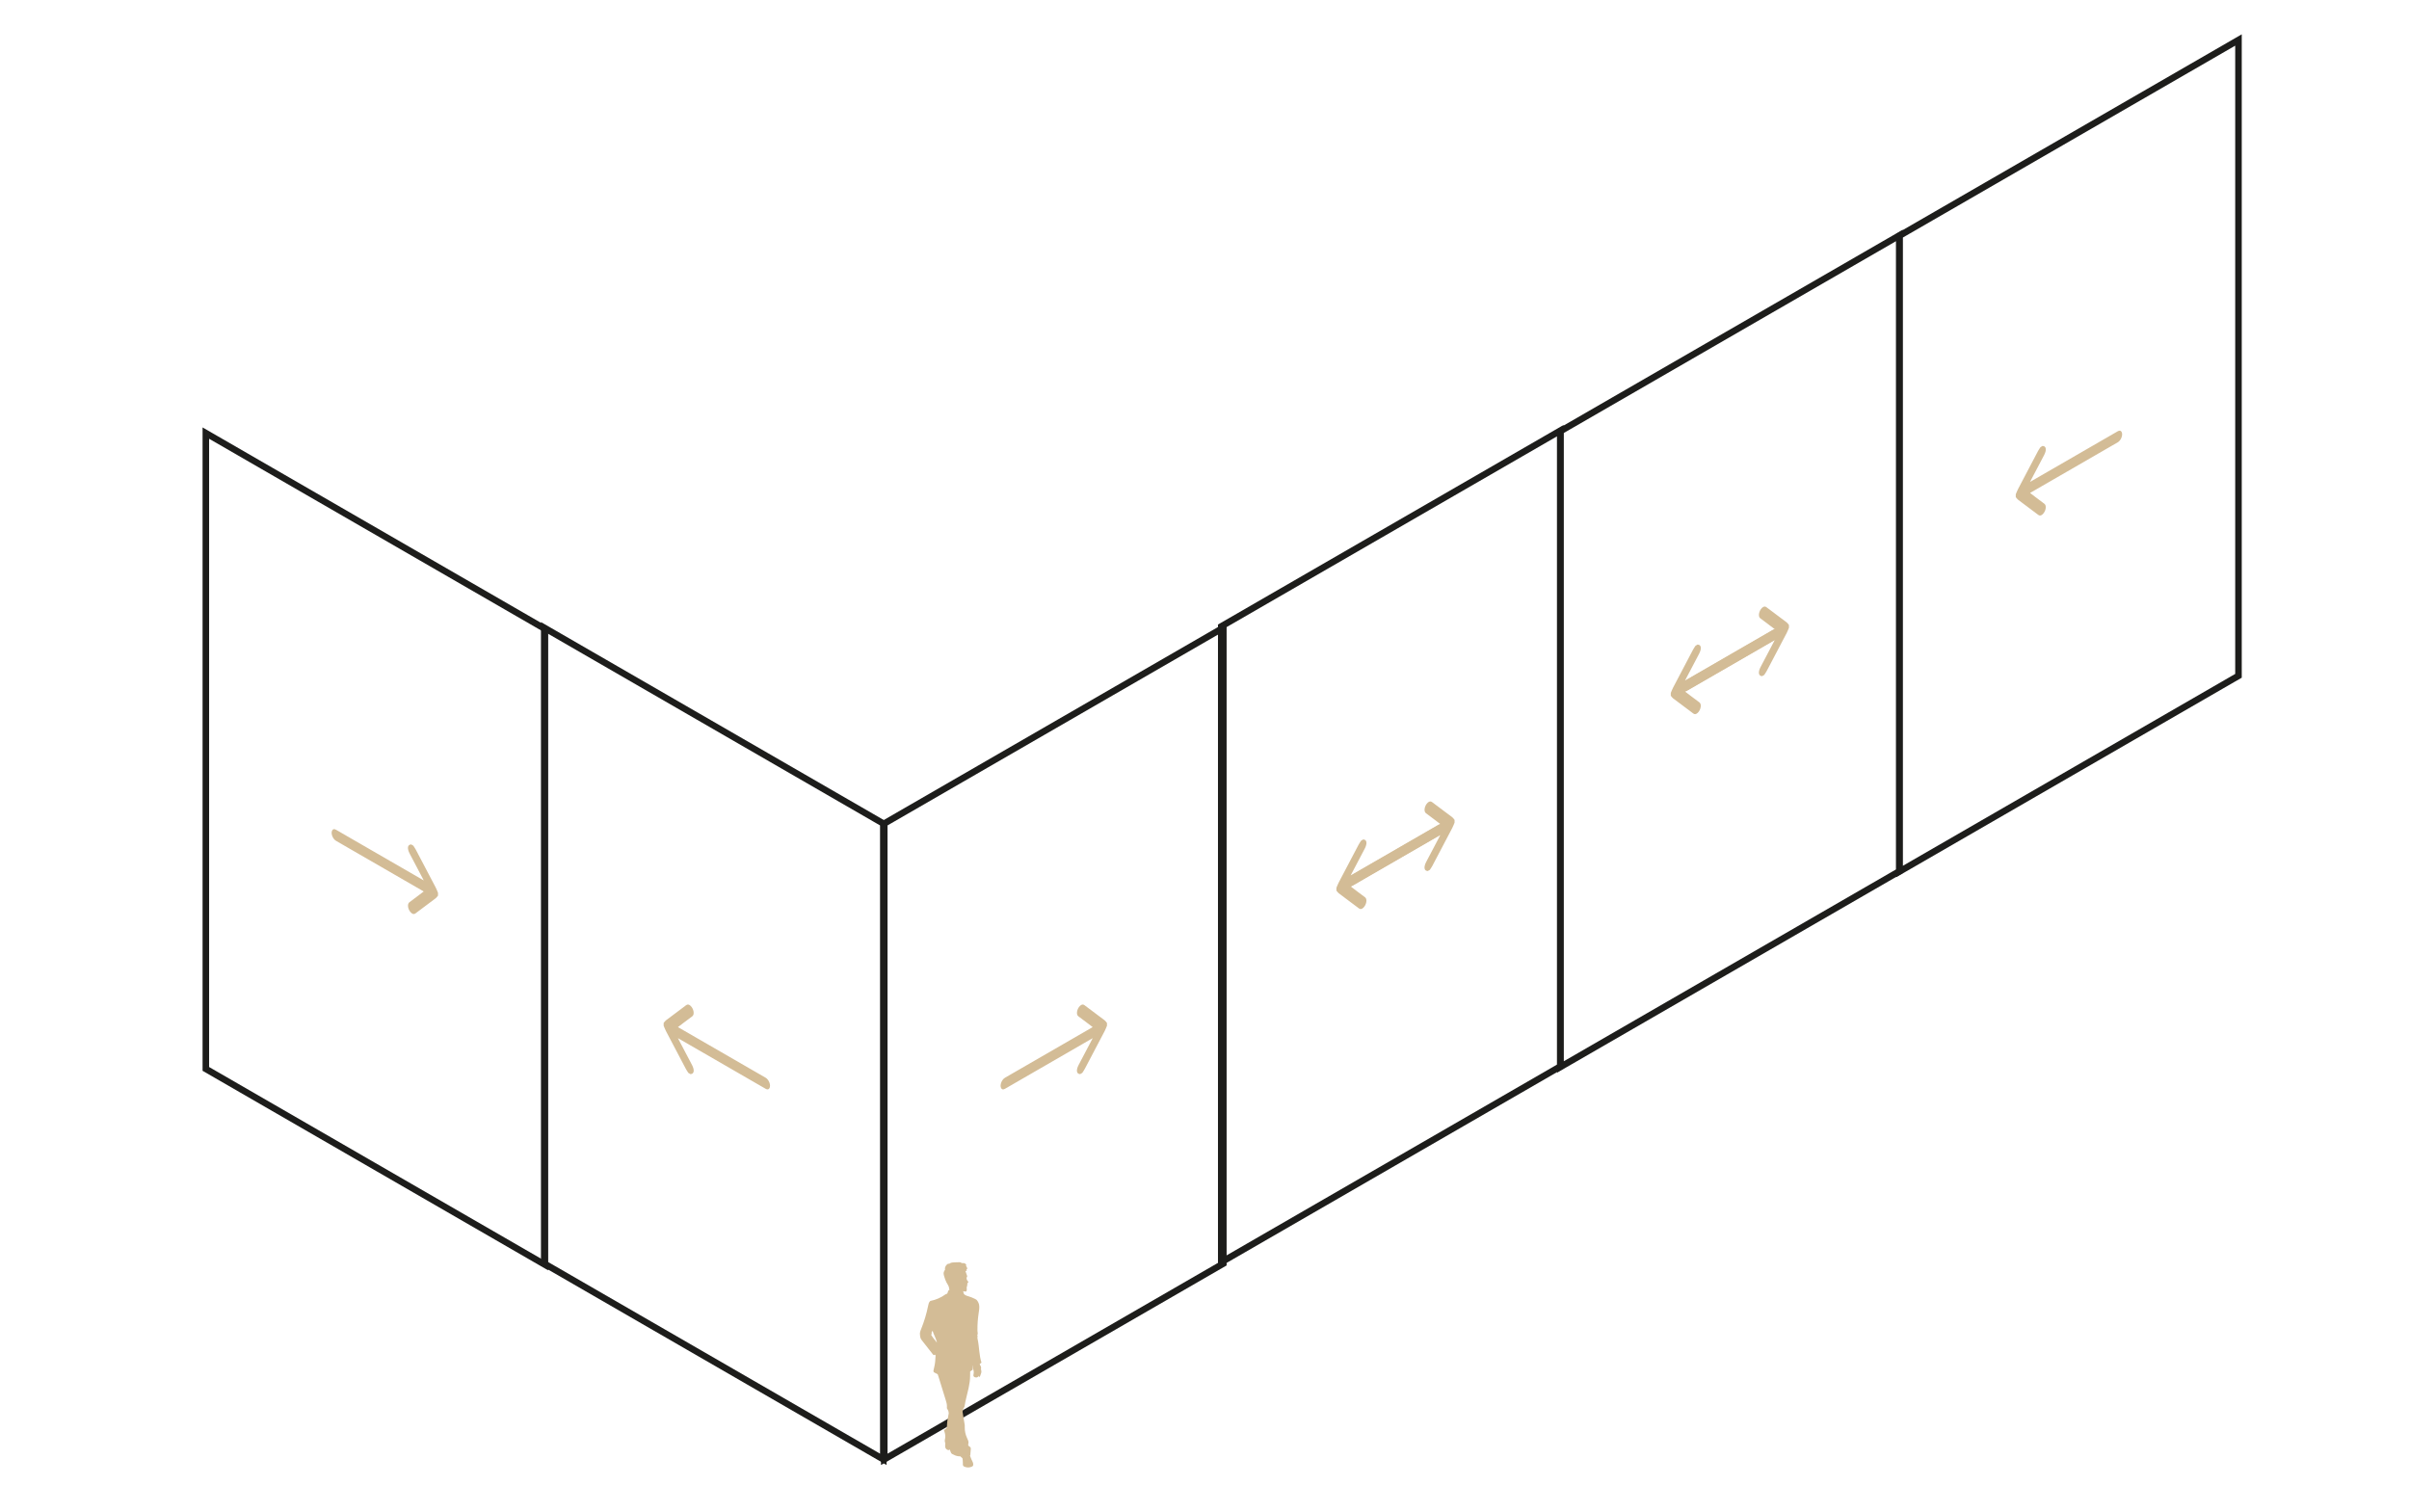 <?xml version="1.0" encoding="UTF-8"?><svg id="Calque_1" xmlns="http://www.w3.org/2000/svg" xmlns:xlink="http://www.w3.org/1999/xlink" viewBox="0 0 2945.82 1848.44"><defs><style>.cls-1,.cls-2{fill:none;}.cls-3{fill:#d3bc96;}.cls-4{clip-path:url(#clippath);}.cls-2{stroke:#1d1d1b;stroke-miterlimit:10;stroke-width:8px;}</style><clipPath id="clippath"><rect class="cls-1" x="1124.85" y="1543.39" width="75.3" height="250.97"/></clipPath></defs><polygon class="cls-2" points="1080.15 1784.4 665.51 1545.01 665.51 767.57 1080.15 1006.96 1080.15 1784.4"/><polygon class="cls-2" points="666.34 1546.39 251.71 1307 251.71 529.56 666.34 768.95 666.34 1546.39"/><polygon class="cls-2" points="1081.32 1784.4 1495.95 1545.01 1495.95 767.57 1081.32 1006.96 1081.32 1784.4"/><polygon class="cls-2" points="1493.39 1543.39 1908.03 1304 1908.03 526.56 1493.39 765.95 1493.39 1543.39"/><polygon class="cls-2" points="1908.03 1304.71 2322.66 1065.32 2322.66 287.88 1908.03 527.27 1908.03 1304.71"/><polygon class="cls-2" points="2322.66 1065.73 2737.3 826.34 2737.3 48.9 2322.66 288.29 2322.66 1065.73"/><g class="cls-4"><path class="cls-3" d="M1138.42,1631.62c.55,1.55,4.16,6.28,7.31,10.11-.02-.09-.03-.18-.05-.27-1.05-5.11-3.9-9.45-5.35-14.37-.45.86-.9,1.73-1.33,2.61.28.53.55,1.06.83,1.58-.47.11-.94.23-1.41.34M1199.47,1674.01c.15.47.3.95.41,1.43.15.64.26,1.3.22,1.95-.05.82-.32,1.61-.59,2.38-.3.87-.61,1.74-.91,2.61-.21.59-.57,1.3-1.15,1.24-.63-.05-.85-.93-.88-1.62,0,.89-.63,1.68-1.38,2.03-.75.35-1.61.32-2.41.16-1.03-.21-2.15-.78-2.41-1.88-.15-.63.01-1.3.14-1.94.22-1.13.31-2.3.2-3.45-.18-1.77-.84-3.46-.99-5.23-.04-.53-.03-1.06.02-1.6-.11-.04-.22-.09-.33-.14.03,1.62.06,3.26.1,4.87-1.02.76-2.07,1.47-3.14,2.15.05,1.92-.07,3.84-.07,5.33,0,4.94-.75,9.85-1.77,14.65-1.6,7.53-3.86,14.89-5.02,22.52-.07.43-.13.87-.36,1.22-.15.23-.36.41-.54.62-.61.71-.79,1.73-1.01,2.67-.16.69-.37,1.36-.6,2.03.54,3.28,1.07,6.55,1.61,9.83.23,1.44.47,2.88.74,4.31.16.84.34,1.68.4,2.54.06.83.01,1.66,0,2.49-.07,4.46.87,8.92,2.7,12.91.99,2.16,2.28,4.45,1.81,6.8-.14.73-.46,1.47-.27,2.19.35,1.39,2.2,1.63,2.87,2.88.36.67.31,1.5.25,2.27-.2,2.45-.4,4.91-.59,7.35-.15.02-.29.05-.44.07.6,1.5,1.05,3.11,1.7,4.51.81,1.75,1.84,3.41,2.24,5.31.23,1.08.21,2.33-.5,3.12-.3.34-.7.56-1.1.74-2.98,1.39-6.5,1.34-9.45-.13-.28-.14-.56-.3-.79-.52-.9-.87-.79-2.4-.73-3.71.05-1.18,0-2.36-.16-3.53-.11-.79-.26-1.59-.36-2.39-.9-.8-1.79-1.59-2.68-2.39-.79.1-1.61.04-2.4-.08-2.47-.37-4.88-1.22-7.08-2.49-.53-.31-1.06-.65-1.46-1.15-.56-.7-.79-1.63-1.08-2.5-.29-.87-.71-1.77-1.48-2.19-.27.25-.43.64-.43,1.03-.93-.18-1.86-.49-2.65-1.05-.79-.56-1.45-1.38-1.71-2.37-.19-.7-.17-1.44-.15-2.17.03-1.17.05-2.34.09-3.51-1.14-1.72-.29-4.2-.01-6.37.42-3.21-.63-6.41-1.66-9.46,1.64-.21,3.12-1.55,3.59-3.27.27-1,.23-2.06.25-3.11.05-2.83.57-5.62,1.09-8.39.34-1.81.68-3.63,1.02-5.44-.02-.25-.05-.51-.08-.76-.15-1.23-.38-2.5-1.05-3.52-.28-.43-.63-.8-.85-1.27-.42-.9-.27-1.98-.24-2.99.08-2.64-.7-5.21-1.48-7.72-1.55-5.02-3.11-10.03-4.66-15.05-1.41-4.56-2.82-9.11-4.23-13.66-.23-.76-.62-1.77-.95-2.85-1.24-.59-2.45-1.24-3.66-1.88-.52-.27-1.06-.58-1.34-1.09-.35-.65-.19-1.43-.02-2.14.88-3.75,1.78-7.51,2.02-11.35.13-2.18.3-4.33.45-6.47-.3-.34-.6-.69-.89-1.06-.19.11-.36.23-.57.34-.33.18-.72.34-1.06.19-.22-.09-.37-.28-.51-.46-4.47-5.7-8.94-11.39-13.41-17.09-.71-.91-1.44-1.84-1.86-2.91-.33-.85-.47-1.76-.6-2.67-.19-1.27-.37-2.55-.25-3.83.15-1.62.79-3.14,1.4-4.65,3.73-9.21,6.62-18.77,8.59-28.51.41-2,.83-4.13,2.25-5.59.02-.02.05,0,.11.03.02-.07.04-.14.09-.21.16-.24.48-.31.76-.37,6.42-1.29,12.56-3.98,17.86-7.83.35-.25.71-.52,1.13-.62.29-.07.6-.07.87-.21.35-.2.52-.61.65-1,.37-1.08.74-2.15,1.12-3.23.37-.02.75.01,1.11.1-.04-1.42-.15-2.83-.58-4.18-.63-2-1.92-3.72-2.91-5.58-1.2-2.25-1.96-4.71-2.72-7.16-.37-1.21-.75-2.44-.79-3.7-.04-1.07.21-2.07.76-2.99.37-.63.7-1.24,1.05-1.84-.16-.36-.25-.78-.22-1.28.09-2.18,1.55-4.4,3.36-5.55.29-.18.61-.35.95-.34.25,0,.49.11.74.09.32-.02.59-.24.86-.43,1.68-1.16,3.85-1.26,5.89-1.33,1.82-.05,3.64-.11,5.46-.16.64-.02,1.3-.03,1.89.22.47.2.87.57,1.35.74.76.28,1.6.05,2.41.09,1.52.07,2.93,1.2,3.35,2.66-.22.01-.44.02-.66.03.53.94,1.01,1.92,1.43,2.92.19.44.36.92.23,1.38-.13.46-.71.81-1.1.53.42.56.82,1.41.3,1.87-.21.19-.5.23-.78.26-.2.02-.4.04-.6.06t0,0c.75,1.96,1.39,3.97,2.09,5.95.07.21.15.44.1.65-.04.16-.15.3-.25.44-.61.91-.68,2.11-.35,3.16.32,1.05,1,1.95,1.77,2.74.1.1.2.2.24.32.12.31-.11.66-.38.86-.27.21-.59.36-.77.65-.44.72.3,1.81-.24,2.46-.08.1-.2.18-.24.31-.1.27.16.55.18.83.02.36-.34.62-.5.94-.15.31-.11.68-.08,1.02.09.91.11,1.83.07,2.75-.03.63-.12,1.32-.61,1.72-.54.45-1.34.34-2.03.2-.62-.12-1.24-.24-1.86-.37.42.66.4,1.62.62,2.41.64,2.26,3.33,3.1,5.59,3.76,2.78.8,5.48,1.86,8.07,3.15.36.18.72.38,1.07.59,2.15.81,3.84,4.71,4.2,6.57.69,3.51,0,7.13-.54,10.67-1.02,6.66-1.5,13.42-1.44,20.18.01,1.03.03,2.07.23,3.08.21,1.11.39,2.69-.62,2.97.93.68.41,2.22.36,3.44-.03.67.13,1.33.27,1.98,2.06,9.44,1.7,19.47,4.71,28.62-.74.61-1.48,1.23-2.26,1.79.13.25.26.5.4.73.84,1.46,1.71,3.14,1.31,4.81-.03.14-.08.28-.13.42"/></g><path class="cls-3" d="M2464.93,607.79c.93,1.09,1.74,2.42,2.82,3.24,8.21,6.23,16.49,12.34,24.72,18.53,1.52,1.15,3.24,1.22,5.37-.77,3.87-3.61,5.1-10.47,2.26-12.7-3.16-2.48-6.42-4.8-9.62-7.21-2.63-1.97-5.24-3.98-8.06-6.12.71-.41,1.19-.69,1.68-.97,35.17-20.31,70.35-40.61,105.52-60.92,4.11-2.37,6.66-9.12,4.78-12.68-1.01-1.91-2.65-2.07-4.8-.83-31.41,18.15-62.81,36.28-94.22,54.41-4.22,2.44-8.45,4.88-12.94,7.47.45-.91.74-1.52,1.05-2.11,5.37-10.21,10.74-20.42,16.11-30.63,3.3-6.27,2.66-10.93-1.51-11.18-.06,0-.09-.12-.13-.18-.93.54-1.86,1.08-2.79,1.61-1.03,1.62-2.16,3.16-3.06,4.87-8.14,15.41-16.26,30.84-24.34,46.3-1.08,2.06-1.88,4.32-2.82,6.48,0,1.13,0,2.25,0,3.38Z"/><path class="cls-3" d="M1634.19,1088.95c.93,1.09,1.74,2.42,2.82,3.24,8.21,6.23,16.49,12.34,24.72,18.53,1.52,1.15,3.24,1.22,5.37-.77,3.87-3.61,5.1-10.47,2.26-12.7-3.16-2.48-6.42-4.8-9.62-7.21-2.63-1.97-5.24-3.98-8.06-6.12.71-.41,1.19-.69,1.68-.97,35.17-20.31,70.35-40.61,105.52-60.92,4.11-2.37,6.66-9.12,4.78-12.68-1.01-1.91-2.65-2.07-4.8-.83-31.41,18.15-62.81,36.28-94.22,54.41-4.22,2.44-8.45,4.88-12.94,7.47.45-.91.74-1.52,1.05-2.11,5.37-10.21,10.74-20.42,16.11-30.63,3.3-6.27,2.66-10.93-1.51-11.18-.06,0-.09-.12-.13-.18-.93.54-1.86,1.08-2.79,1.61-1.03,1.62-2.16,3.16-3.06,4.87-8.14,15.41-16.26,30.84-24.34,46.3-1.08,2.06-1.88,4.32-2.82,6.48,0,1.13,0,2.25,0,3.38Z"/><path class="cls-3" d="M535.64,1095.06c-.93,1.09-1.74,2.42-2.82,3.24-8.21,6.23-16.49,12.34-24.72,18.53-1.52,1.15-3.24,1.22-5.37-.77-3.87-3.61-5.1-10.47-2.26-12.7,3.16-2.48,6.42-4.8,9.62-7.21,2.63-1.97,5.24-3.98,8.06-6.12-.71-.41-1.19-.69-1.68-.97-35.17-20.31-70.35-40.61-105.52-60.92-4.11-2.37-6.66-9.12-4.78-12.68,1.01-1.91,2.65-2.07,4.8-.83,31.41,18.15,62.81,36.28,94.22,54.41,4.22,2.44,8.45,4.88,12.94,7.47-.45-.91-.74-1.52-1.05-2.11-5.37-10.21-10.74-20.42-16.11-30.63-3.3-6.27-2.66-10.93,1.51-11.18.06,0,.09-.12.13-.18.93.54,1.86,1.08,2.79,1.61,1.03,1.62,2.16,3.16,3.06,4.87,8.14,15.41,16.26,30.84,24.34,46.3,1.08,2.06,1.88,4.32,2.82,6.48,0,1.13,0,2.25,0,3.38Z"/><path class="cls-3" d="M811.52,1250.86c.93-1.09,1.74-2.42,2.82-3.24,8.21-6.23,16.49-12.34,24.72-18.53,1.52-1.15,3.24-1.22,5.37.77,3.87,3.61,5.1,10.47,2.26,12.7-3.16,2.48-6.42,4.8-9.62,7.21-2.63,1.97-5.24,3.98-8.06,6.12.71.41,1.19.69,1.68.97,35.17,20.31,70.35,40.61,105.52,60.92,4.11,2.37,6.66,9.12,4.78,12.68-1.01,1.91-2.65,2.07-4.8.83-31.41-18.15-62.81-36.28-94.22-54.41-4.22-2.44-8.45-4.88-12.94-7.47.45.91.74,1.52,1.05,2.11,5.37,10.21,10.74,20.42,16.11,30.63,3.3,6.27,2.66,10.93-1.51,11.18-.06,0-.09.12-.13.18-.93-.54-1.86-1.08-2.79-1.61-1.03-1.62-2.16-3.16-3.06-4.87-8.14-15.41-16.26-30.84-24.34-46.3-1.08-2.06-1.88-4.32-2.82-6.48,0-1.13,0-2.25,0-3.38Z"/><path class="cls-3" d="M1353.68,1250.86c-.93-1.09-1.74-2.42-2.82-3.24-8.21-6.23-16.49-12.34-24.72-18.53-1.52-1.15-3.24-1.22-5.37.77-3.87,3.61-5.1,10.47-2.26,12.7,3.16,2.48,6.42,4.8,9.62,7.21,2.63,1.97,5.24,3.98,8.06,6.12-.71.41-1.19.69-1.68.97-35.17,20.31-70.35,40.61-105.52,60.92-4.11,2.37-6.66,9.12-4.78,12.68,1.01,1.91,2.65,2.07,4.8.83,31.41-18.15,62.81-36.28,94.22-54.41,4.22-2.44,8.45-4.88,12.94-7.47-.45.91-.74,1.52-1.05,2.11-5.37,10.21-10.74,20.42-16.11,30.63-3.3,6.27-2.66,10.93,1.51,11.18.06,0,.09.12.13.18.93-.54,1.86-1.08,2.79-1.61,1.03-1.62,2.16-3.16,3.06-4.87,8.14-15.41,16.26-30.84,24.34-46.3,1.08-2.06,1.88-4.32,2.82-6.48,0-1.13,0-2.25,0-3.38Z"/><path class="cls-3" d="M1778.73,1002.54c-.93-1.09-1.74-2.42-2.82-3.24-8.21-6.23-16.49-12.34-24.72-18.53-1.52-1.15-3.24-1.22-5.37.77-3.87,3.61-5.1,10.47-2.26,12.7,3.16,2.48,6.42,4.8,9.62,7.21,2.63,1.97,5.24,3.98,8.06,6.12-.71.41-1.19.69-1.68.97-35.17,20.31-70.35,40.61-105.52,60.92-4.11,2.37-6.66,9.12-4.78,12.68,1.01,1.91,2.65,2.07,4.8.83,31.41-18.15,62.81-36.28,94.22-54.41,4.22-2.44,8.45-4.88,12.94-7.47-.45.91-.74,1.52-1.05,2.11-5.37,10.21-10.74,20.42-16.11,30.63-3.3,6.27-2.66,10.93,1.51,11.18.06,0,.09.12.13.18.93-.54,1.86-1.08,2.79-1.61,1.03-1.62,2.16-3.16,3.06-4.87,8.14-15.41,16.26-30.84,24.34-46.3,1.08-2.06,1.88-4.32,2.82-6.48,0-1.13,0-2.25,0-3.38Z"/><path class="cls-3" d="M2043.07,850.65c.93,1.09,1.74,2.42,2.82,3.24,8.21,6.23,16.49,12.34,24.72,18.53,1.52,1.15,3.24,1.22,5.37-.77,3.87-3.61,5.1-10.47,2.26-12.7-3.16-2.48-6.42-4.8-9.62-7.21-2.63-1.97-5.24-3.98-8.06-6.12.71-.41,1.19-.69,1.68-.97,35.17-20.31,70.35-40.61,105.52-60.92,4.11-2.37,6.66-9.12,4.78-12.68-1.01-1.91-2.65-2.07-4.8-.83-31.41,18.15-62.81,36.28-94.22,54.41-4.22,2.44-8.45,4.88-12.94,7.47.45-.91.74-1.52,1.05-2.11,5.37-10.21,10.74-20.42,16.11-30.63,3.3-6.27,2.66-10.93-1.51-11.18-.06,0-.09-.12-.13-.18-.93.54-1.86,1.08-2.79,1.61-1.03,1.62-2.16,3.16-3.06,4.87-8.14,15.41-16.26,30.84-24.34,46.3-1.08,2.06-1.88,4.32-2.82,6.48,0,1.13,0,2.25,0,3.38Z"/><path class="cls-3" d="M2187.62,764.24c-.93-1.09-1.74-2.42-2.82-3.24-8.21-6.23-16.49-12.34-24.72-18.53-1.52-1.15-3.24-1.22-5.37.77-3.87,3.61-5.1,10.47-2.26,12.7,3.16,2.48,6.42,4.8,9.62,7.21,2.63,1.97,5.24,3.98,8.06,6.12-.71.41-1.19.69-1.68.97-35.17,20.31-70.35,40.61-105.52,60.92-4.11,2.37-6.66,9.12-4.78,12.68,1.01,1.91,2.65,2.07,4.8.83,31.41-18.15,62.81-36.28,94.22-54.41,4.22-2.44,8.45-4.88,12.94-7.47-.45.91-.74,1.52-1.05,2.11-5.37,10.21-10.74,20.42-16.11,30.63-3.3,6.27-2.66,10.93,1.51,11.18.06,0,.09.12.13.18.93-.54,1.86-1.08,2.79-1.61,1.03-1.62,2.16-3.16,3.06-4.87,8.14-15.41,16.26-30.84,24.34-46.3,1.08-2.06,1.88-4.32,2.82-6.48,0-1.13,0-2.25,0-3.38Z"/></svg>